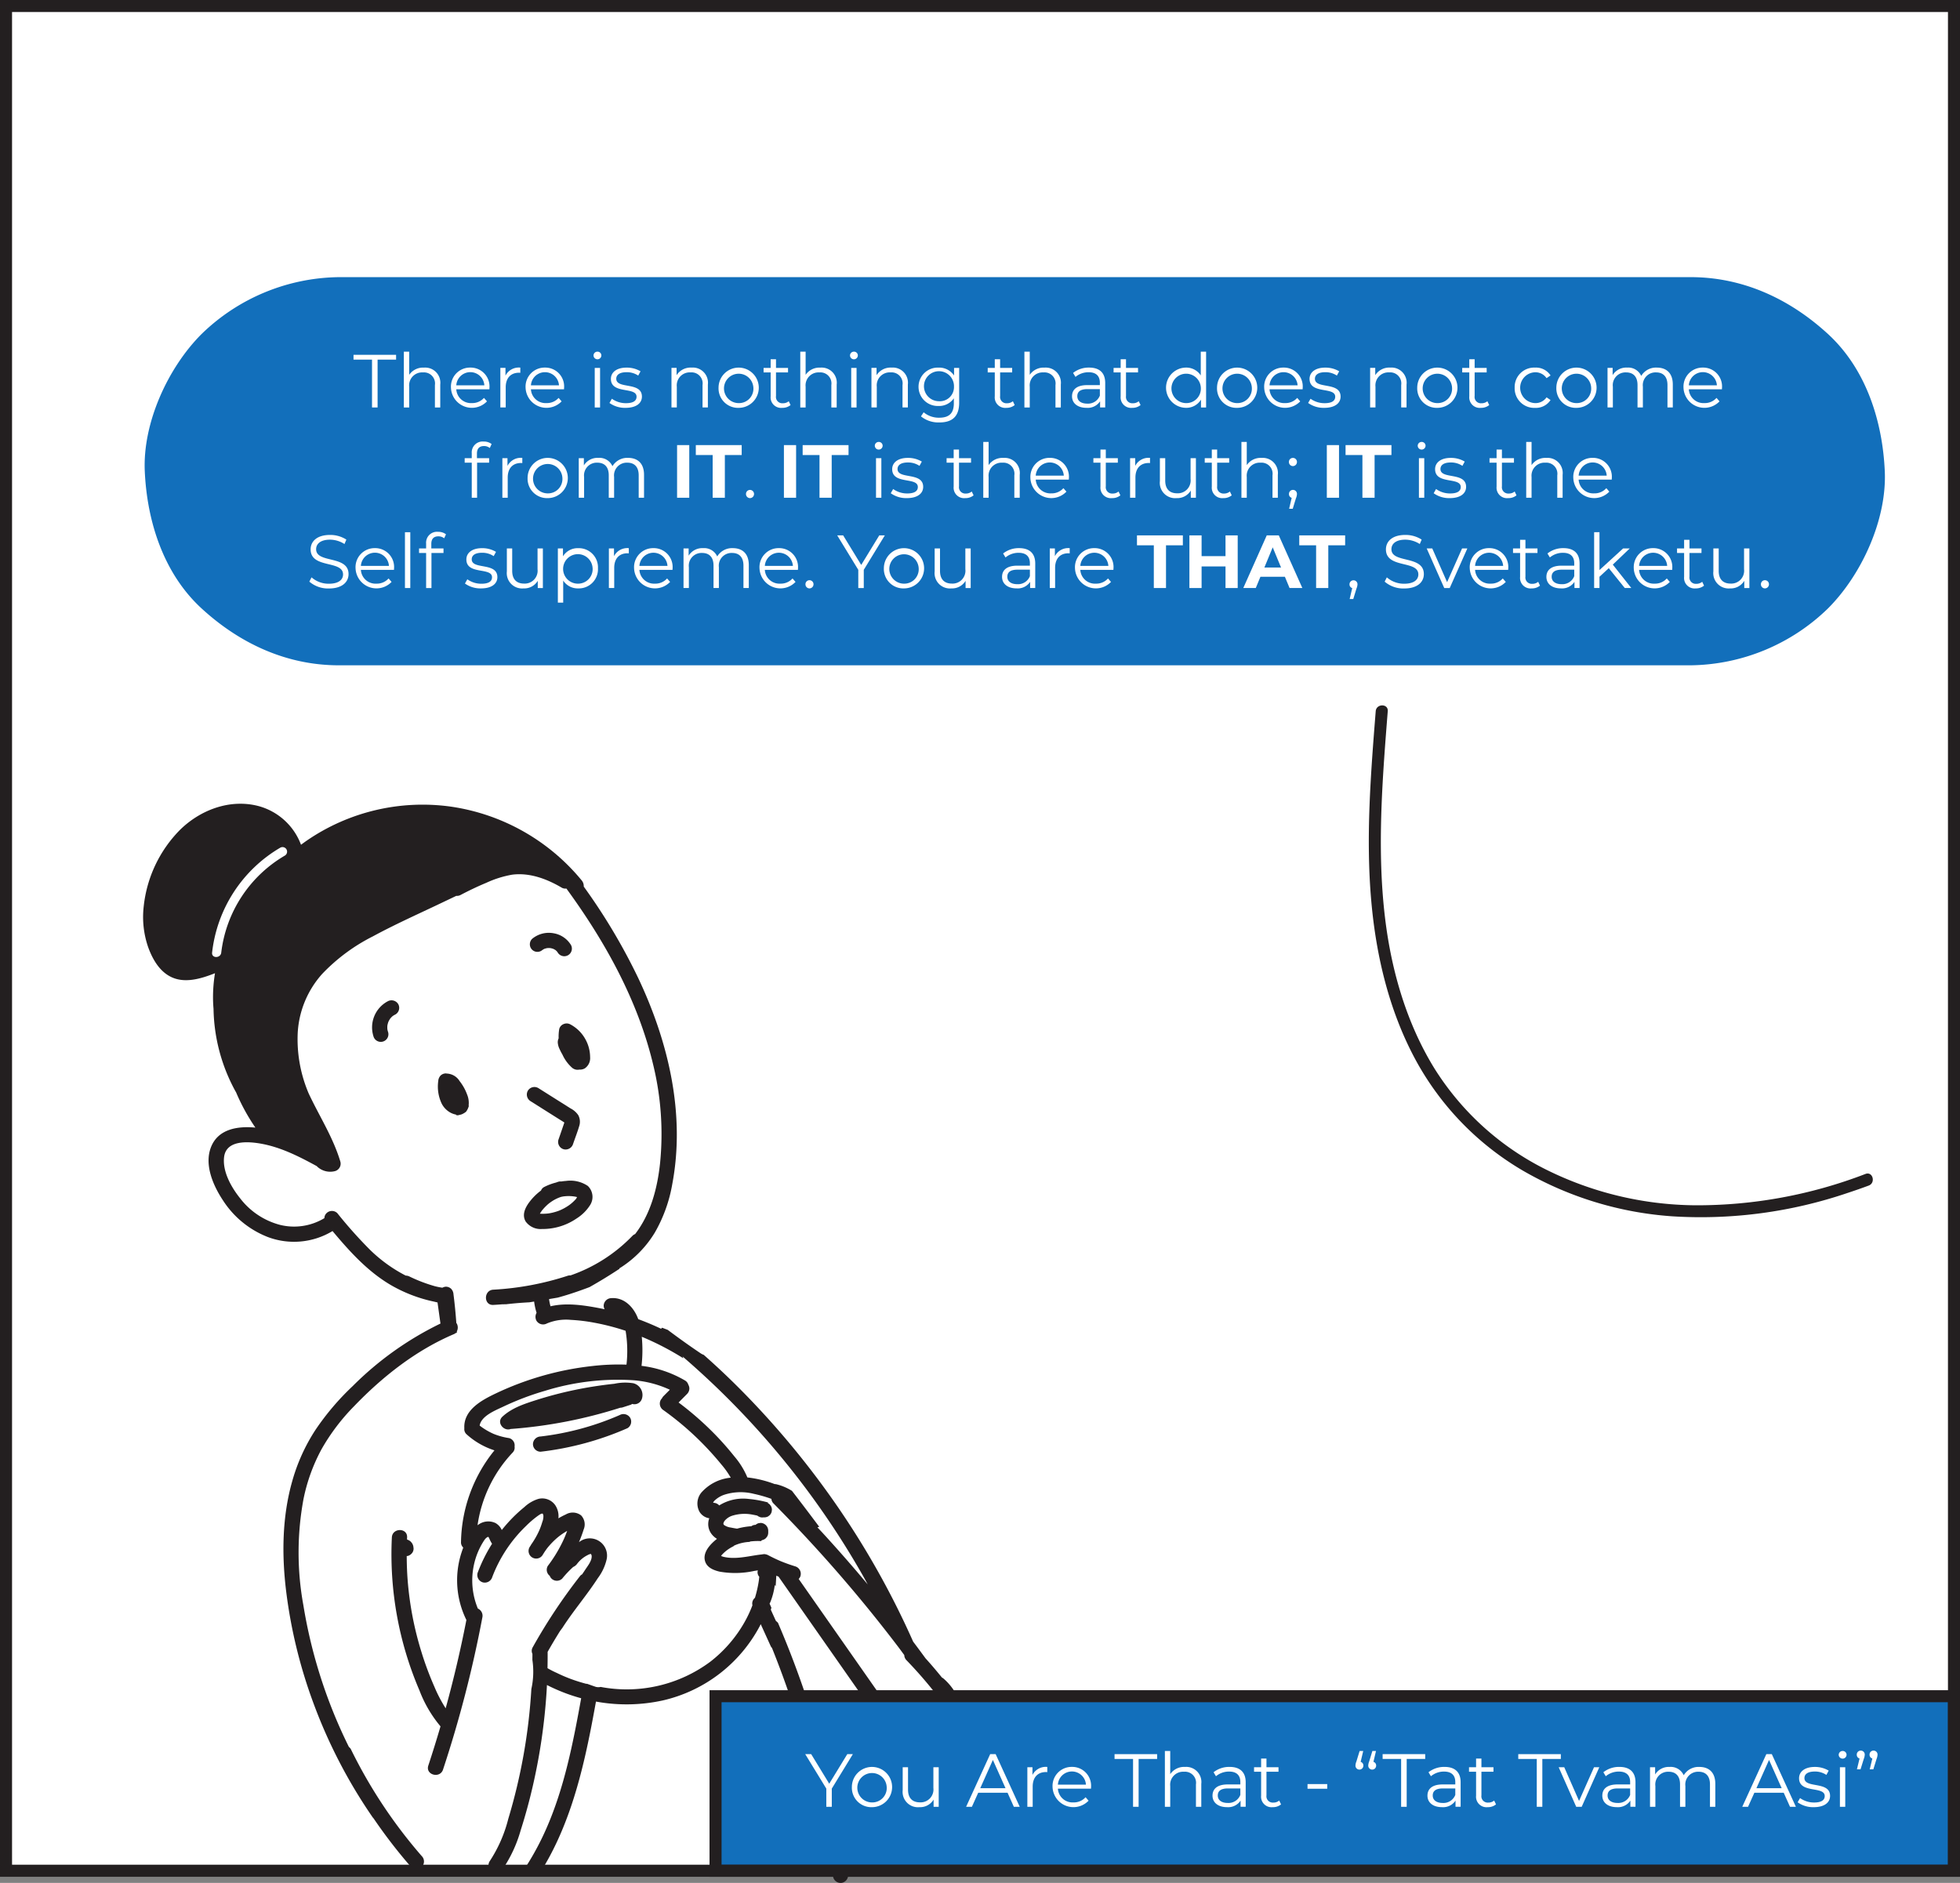 <svg xmlns="http://www.w3.org/2000/svg" width="400" height="384.297" viewBox="0 0 400 384.297">
  <rect x="0" y="0" width="400" height="384.297" fill="#808080" stroke="none"/>
  <g id="Group_3521" data-name="Group 3521" transform="translate(-2169.742 -738.91)">
    <rect id="Rectangle_4953" data-name="Rectangle 4953" width="397.543" height="380.594" transform="translate(2170.283 740.032)" fill="#fff"/>
    <path id="Path_4534" data-name="Path 4534" d="M2319.084,1104.159c.053,0,.1,0,.158,0s.1-.007.147-.011c.227-.057.455-.1.679-.174.041-.014.082-.029.123-.045.108-.056.218-.108.324-.168s.211-.127.313-.2c.2-.2.1-.067,0,0h0l-.039.039c.034-.034.077-.062.115-.094s.093-.088.139-.132a5.591,5.591,0,0,0,.335-.585l0-.009c.082-.273.044-.1,0,0l-.016.05c.019-.062.05-.123.073-.184q.077-.2.14-.414l-.056-.053a4.41,4.41,0,0,0-.292-2.217,9.9,9.9,0,0,0-1.539-2.775,3.22,3.22,0,0,0-2.61-1.547c-.066-.008-.131-.023-.2-.028a1.554,1.554,0,0,0-1.1.456,1.8,1.8,0,0,0-.455,1.1,8.123,8.123,0,0,0,.7,4.6,4.377,4.377,0,0,0,1.683,1.787,3.792,3.792,0,0,0,1.208.453C2318.974,1104.06,2319.031,1104.108,2319.084,1104.159Z" transform="translate(-56.142 -137.617)" fill="#231f20"/>
    <path id="Path_4535" data-name="Path 4535" d="M2360.688,1082.188a7.518,7.518,0,0,0-3.03-2.979,1.558,1.558,0,0,0-1.384-.078,1.471,1.471,0,0,0-.9,1.007,8.941,8.941,0,0,0-.123,1.9,1.946,1.946,0,0,0-.182.8,3.582,3.582,0,0,0,.4,1.454,9.413,9.413,0,0,0,.546,1.046,8.022,8.022,0,0,0,1.956,2.686,1.715,1.715,0,0,0,1.5.4,2.015,2.015,0,0,0,1.107-.242,2.527,2.527,0,0,0,1.095-2.3A7.591,7.591,0,0,0,2360.688,1082.188Z" transform="translate(-71.5 -131.21)" fill="#231f20"/>
    <path id="Path_4536" data-name="Path 4536" d="M2355.287,1105.86a4.3,4.3,0,0,0-1.59-1.381l-6.569-4.145a1.569,1.569,0,0,0-2.127.558,1.588,1.588,0,0,0,.558,2.127l5.768,3.639c.375.237.759.466,1.129.713-.024.074-.048.148-.073.222q-.569,1.666-1.147,3.328a1.564,1.564,0,0,0,1.086,1.912,1.592,1.592,0,0,0,1.913-1.086c.417-1.21.889-2.417,1.252-3.645A2.838,2.838,0,0,0,2355.287,1105.86Z" transform="translate(-67.539 -139.358)" fill="#231f20"/>
    <path id="Path_4537" data-name="Path 4537" d="M2356.873,1132.346a6.379,6.379,0,0,0-4.438-1.023c-.34.021-.675.064-1.008.115a1.391,1.391,0,0,0-.564.047c-.166.05-.327.112-.49.17a11.3,11.3,0,0,0-2.426.916,1.38,1.38,0,0,0-.629.71,11.73,11.73,0,0,0-2.395,2.385c-.841,1.125-1.532,2.58-.74,3.931a3.754,3.754,0,0,0,3.328,1.537,12.25,12.25,0,0,0,7.066-2.146,8.821,8.821,0,0,0,2.721-2.675A3.1,3.1,0,0,0,2356.873,1132.346Zm-2.44,2.68c.042-.058.141-.149-.068.075-.134.144-.271.284-.413.42a8,8,0,0,1-.875.733,10.321,10.321,0,0,1-2.122,1.155,10.865,10.865,0,0,1-1.228.374q-.291.071-.586.125c-.093.017-.186.032-.279.047-.028,0-.2.022-.24.026a9.583,9.583,0,0,1-1.282.041c-.069,0-.138-.009-.208-.012l-.01,0-.034-.008c.049-.076.094-.154.144-.23.115-.176.235-.352.365-.518l.073-.082c.09-.1.177-.206.269-.306q.22-.24.456-.466a6.652,6.652,0,0,1,.885-.735,7.776,7.776,0,0,1,2.122-1.082c.171-.039.343-.075.505-.1a7.876,7.876,0,0,1,2.468.061c.1.022.2.052.3.077l.006,0c-.011.017-.049.093-.068.123C2354.552,1134.837,2354.5,1134.935,2354.433,1135.026Z" transform="translate(-67.166 -151.385)" fill="#231f20"/>
    <g id="Group_3509" data-name="Group 3509" transform="translate(2245.659 943.08)">
      <path id="Path_4538" data-name="Path 4538" d="M2298.689,1072.079a1.6,1.6,0,0,0-2.127-.558,6.033,6.033,0,0,0-2.92,7.141,1.555,1.555,0,0,0,3-.827,4.254,4.254,0,0,1-.156-.592,4.552,4.552,0,0,1,0-.77,4.692,4.692,0,0,1,.207-.768c.027-.055.053-.111.082-.165a4.53,4.53,0,0,1,.278-.465c.005-.009.013-.018.021-.028l-.073.082c.056-.063.106-.13.162-.193a4.347,4.347,0,0,1,.356-.356l.04-.033-.1.071c.069-.047.135-.1.205-.146a4.2,4.2,0,0,1,.471-.267A1.563,1.563,0,0,0,2298.689,1072.079Z" transform="translate(-2293.346 -1071.329)" fill="#231f20"/>
      <path id="Path_4539" data-name="Path 4539" d="M2300.208,1076.515c.217-.148.094-.074,0,0Z" transform="translate(-2295.994 -1073.297)" fill="#231f20"/>
      <path id="Path_4540" data-name="Path 4540" d="M2299.418,1077.3c.2-.223.075-.1,0,0Z" transform="translate(-2295.689 -1073.586)" fill="#231f20"/>
    </g>
    <path id="Path_4541" data-name="Path 4541" d="M2384.666,1192.824a11.722,11.722,0,0,0-4.012-8.265,1.917,1.917,0,0,0-.333-.22c-1.083-1.333-2.189-2.647-3.346-3.916-.837-1.141-1.677-2.281-2.531-3.411a170.758,170.758,0,0,0-14.837-26.7,174.028,174.028,0,0,0-20.679-25.04q-3.5-3.509-7.221-6.79a2.837,2.837,0,0,1-.634-.32c-2.282-1.531-4.512-3.132-6.71-4.779l-1.142-.442c-.036.03-.073.053-.107.087a1.415,1.415,0,0,0-.1.131c-.358-.17-.717-.34-1.081-.5q-1.772-.793-3.592-1.467c-.849-2.352-2.8-4.484-5.5-4.288a1.593,1.593,0,0,0-1.555,1.555,1.536,1.536,0,0,0,.193.713c-.362-.078-.724-.156-1.088-.225-3.215-.608-6.726-1.14-9.955-.38a12.293,12.293,0,0,1-.271-1.261c-.008-.071-.013-.141-.02-.211.6-.1,1.2-.2,1.8-.306.78-.216,1.556-.442,2.325-.687,1.392-.443,2.769-.932,4.134-1.45q3.112-1.755,6.091-3.726c0-.034,0-.068-.005-.1.139-.087.279-.17.416-.259a22,22,0,0,0,6.824-7.054,30.027,30.027,0,0,0,3.555-9.878c2.709-14.348-.792-29.04-6.938-42.044a121.462,121.462,0,0,0-11.128-18.685,1.822,1.822,0,0,0-.431-1.275,42.433,42.433,0,0,0-26.74-15.052,41.749,41.749,0,0,0-29.389,6.966c-.387.266-.763.547-1.142.825a12.814,12.814,0,0,0-8.845-7.942c-5.8-1.443-11.828.885-15.955,5.007a26.138,26.138,0,0,0-7.292,15.433,18.833,18.833,0,0,0,.928,8.486c.984,2.674,2.611,5.407,5.479,6.327,2.6.833,5.528-.065,8.131-1.093a30.224,30.224,0,0,0-.39,5.791c.015.5.051.994.092,1.491a36.179,36.179,0,0,0,4.425,16.724c.053.1.113.187.167.281a40.81,40.81,0,0,0,3.948,7.221c-3.625-.337-7.621.271-9.072,4.023-1.39,3.591.464,7.825,2.446,10.81a19.16,19.16,0,0,0,9.185,7.51,15.194,15.194,0,0,0,13.186-1.227c3.517,4.2,7.243,8.332,12.035,11.1a29.8,29.8,0,0,0,8.7,3.308c.233.061.468.111.7.168.006.055.008.109.016.166l.576,4.138a65.942,65.942,0,0,0-17.9,12.753,52.835,52.835,0,0,0-7.644,9,37.8,37.8,0,0,0-4.682,10.33c-2.1,7.332-2.183,15.141-1.252,22.664a101.619,101.619,0,0,0,5.56,22.738,105,105,0,0,0,12.047,23.24,1.9,1.9,0,0,0,.211.252,105,105,0,0,0,7.641,9.912,1.555,1.555,0,0,0,2.2-2.2,100.6,100.6,0,0,1-14.458-21.8,1.258,1.258,0,0,0-.4-.464,101.771,101.771,0,0,1-9.3-28.933,59.8,59.8,0,0,1,.022-21.656,36.528,36.528,0,0,1,3.691-10.2,42.123,42.123,0,0,1,6.63-8.759c5.816-6.052,12.648-11.439,20.415-14.734a1.076,1.076,0,0,0,.277-.174c.1-.042.2-.09.3-.131,0-.014,0-.025,0-.039l-.025-.18a1.714,1.714,0,0,0,.007-1.6,1.443,1.443,0,0,0-.1-.135c-.144-1.957-.33-3.91-.582-5.856a1.745,1.745,0,0,0-.425-1.061l0-.025-.017,0-.01-.012a1.579,1.579,0,0,0-1.1-.456,1.759,1.759,0,0,0-.72.211c-.27-.047-.541-.089-.81-.144-.225-.046-.446-.1-.667-.151a31.36,31.36,0,0,1-5.249-2,1.817,1.817,0,0,0-.752-.182,30.164,30.164,0,0,1-7.325-5.3,91.387,91.387,0,0,1-6.632-7.44,1.565,1.565,0,0,0-2.2,0,1.444,1.444,0,0,0-.437,1.016,11.959,11.959,0,0,1-9.065,1.373,15.063,15.063,0,0,1-8.09-5.367c-1.8-2.231-3.656-5.45-3.32-8.437.4-3.577,4.952-3.236,7.59-2.758,4.056.735,7.75,2.623,11.341,4.581a1.166,1.166,0,0,0,.121.132,3.887,3.887,0,0,0,3.6.876,1.574,1.574,0,0,0,1.086-1.913c-1.472-4.952-4.295-9.284-6.467-13.926a28.2,28.2,0,0,1-2.237-12.465,19.645,19.645,0,0,1,4.97-11.922,37.7,37.7,0,0,1,10.377-7.691c4.412-2.394,9.012-4.449,13.542-6.607l3.468-1.653a1.542,1.542,0,0,0,.873-.181c1.719-.9,3.473-1.747,5.268-2.49a21.11,21.11,0,0,1,5.26-1.652c3.551-.458,7.064.856,10.076,2.626a1.46,1.46,0,0,0,.991.2c7.892,10.81,14.577,22.806,17.7,35.9a59.709,59.709,0,0,1,1.41,20.242c-.554,5.123-1.941,10.322-5.083,14.385a1.542,1.542,0,0,0-.573.385,32.137,32.137,0,0,1-12.609,8.048,1.541,1.541,0,0,0-.578.075,59.2,59.2,0,0,1-15.183,2.841c-1.991.106-2,3.215,0,3.11.63-.034,1.259-.079,1.888-.13.248,0,.5,0,.744-.009,1.569-.18,3.141-.314,4.718-.391.329-.05.656-.106.985-.157a13.009,13.009,0,0,0,.5,2.3,1.655,1.655,0,0,0-.024,1.613,1.588,1.588,0,0,0,2.127.558,10.156,10.156,0,0,1,4.906-.731,35.419,35.419,0,0,1,4.842.591,47.96,47.96,0,0,1,6.31,1.633c.006.033.014.067.02.1a25.042,25.042,0,0,1,.167,6.811,46.313,46.313,0,0,0-6.911.276,61.568,61.568,0,0,0-19.84,5.638c-2.839,1.356-6.483,3.331-6.347,6.987,0,.025.007.045.009.069a1.4,1.4,0,0,0,.431,1.227,15.6,15.6,0,0,0,5.713,3.3,30.425,30.425,0,0,0-6.827,18.724,1.414,1.414,0,0,0,.458,1.112c-.164.442-.309.874-.437,1.281a18.294,18.294,0,0,0,1.078,13.5q-1.769,9.092-4.23,18.026a28.655,28.655,0,0,1-2.307-4.414,64.543,64.543,0,0,1-2.632-7.065,66.91,66.91,0,0,1-2.825-14.751c-.122-1.611-.177-3.226-.184-4.841a1.576,1.576,0,0,0,.26-.035,1.74,1.74,0,0,0,.929-.714,1.542,1.542,0,0,0,.212-.784c-.017-.175-.037-.35-.069-.521a2.206,2.206,0,0,0-.19-.48.343.343,0,0,0-.029-.05l-.243-.315-.012-.014-.018-.018-.015-.012-.314-.243-.021-.013c-.064-.029-.129-.057-.2-.083a1.829,1.829,0,0,0-.191-.08l-.026-.006-.01,0c.006-.145.008-.291.015-.437.1-2-3.009-1.994-3.11,0a70.481,70.481,0,0,0,5.641,31.255,25.416,25.416,0,0,0,4.286,7.309q-1.176,4.02-2.487,8c-.63,1.9,2.372,2.721,3,.827a241.539,241.539,0,0,0,8.023-31.026,1.611,1.611,0,0,0-.914-1.846,14.989,14.989,0,0,1-.806-8.9,14.649,14.649,0,0,1,1.873-4.667c.268-.431.574-.941,1.058-1.075a2.617,2.617,0,0,1,.157.227,7.073,7.073,0,0,0,.569,1.118c.016.023.036.041.053.063a32.3,32.3,0,0,0-2.964,5.98,1.568,1.568,0,0,0,1.086,1.913,1.59,1.59,0,0,0,1.913-1.086,28.444,28.444,0,0,1,6.894-10.425,19.783,19.783,0,0,1,2.344-2.019c.2-.14.816-.617,1.055-.492a1.055,1.055,0,0,1,.141.383,3.092,3.092,0,0,1-.226,1.326,14.625,14.625,0,0,1-.564,1.591,16.824,16.824,0,0,1-1.7,3,1.126,1.126,0,0,0-.083.158c-.075.118-.158.232-.23.351a1.555,1.555,0,1,0,2.685,1.569c.215-.357.442-.706.684-1.045q.091-.127.184-.252.167-.221.044-.056c.13-.163.263-.323.4-.481a15.34,15.34,0,0,1,1.663-1.648c.146-.124.3-.247.447-.364.031-.021.315-.229.349-.254q.512-.359,1.05-.677c.048-.028.1-.051.146-.079-.032.092-.062.184-.1.275a21.781,21.781,0,0,1-1.016,2.326,28.548,28.548,0,0,1-2.836,4.546,1.55,1.55,0,0,0,.4,2.013,1.478,1.478,0,0,0,.354.558,1.567,1.567,0,0,0,2.2,0,20.133,20.133,0,0,1,2.234-2.365,1.979,1.979,0,0,0,.8-.644,6.177,6.177,0,0,1,2.165-1.788,2.192,2.192,0,0,1,.584-.226l.041-.009a.724.724,0,0,1,.182.537c0,.954-.868,1.992-1.358,2.753-.194.3-.4.6-.6.892a1.106,1.106,0,0,0-.387.3,113.434,113.434,0,0,0-9.681,14.561,1.442,1.442,0,0,0-.066,1.363c0,.4-.007.808-.01,1.213a16.4,16.4,0,0,1-.209,5.961,115.322,115.322,0,0,1-4.712,26.505,28.2,28.2,0,0,1-3.827,8.69,1.566,1.566,0,0,0,.558,2.128,1.591,1.591,0,0,0,2.127-.558,27.335,27.335,0,0,0,3.673-7.927q1.456-4.561,2.52-9.237a119.741,119.741,0,0,0,2.755-18.862c.034-.519.061-1.038.086-1.557,1.031.524,2.088,1,3.161,1.427a34.737,34.737,0,0,0,3.826,1.271c-1.639,9.047-3.411,18.216-7.136,26.657a56.174,56.174,0,0,1-3.961,7.442c-1.076,1.694,1.614,3.256,2.685,1.569,5.439-8.566,8.176-18.464,10.169-28.321.448-2.217.859-4.441,1.264-6.667a34.481,34.481,0,0,0,13.66-.236,29.994,29.994,0,0,0,19.712-15.063c.086-.163.167-.33.249-.5l2.05,4.51a1.119,1.119,0,0,0,.241.327,201.07,201.07,0,0,1,8.325,25.563,1.072,1.072,0,0,0-.064.09l-.156.371a1.573,1.573,0,0,0,0,.827q.134.893.268,1.785a1.735,1.735,0,0,0,.715.929,1.169,1.169,0,0,0,.228.107q.537,2.326,1.022,4.663,1.28,6.216,2.168,12.5a1.564,1.564,0,0,0,1.912,1.086,1.6,1.6,0,0,0,1.086-1.913,202.912,202.912,0,0,0-4.208-21.349,1.839,1.839,0,0,1-.521-2.015,201.652,201.652,0,0,0-6.612-20.528q-1.4-3.657-2.945-7.254l-.421-.386-1.022-2.247a2.237,2.237,0,0,1,.116-.409c-.126-.283-.249-.568-.376-.85a2.144,2.144,0,0,0,.162-.319,14.019,14.019,0,0,0,.9-3.469c.061.073.12.147.18.22.054-.708.094-1.416.129-2.124.148.061.3.115.448.173l19.953,28.506,5.942,8.491a1.915,1.915,0,0,0,.265.3,1.74,1.74,0,0,0,.869.636,8.248,8.248,0,0,0,1.835.389,6.5,6.5,0,0,0,1.514,0,1.176,1.176,0,0,0,.6-.134,1.155,1.155,0,0,0,.195-.092,6.8,6.8,0,0,0,2.54-.667,6.922,6.922,0,0,0,3.584-4.967,9.45,9.45,0,0,0,.127-2.47A1.336,1.336,0,0,0,2384.666,1192.824Zm-65.605-78.034c.089.037.18.071.269.109a57.461,57.461,0,0,1,8.23,4.293,4.029,4.029,0,0,1-.169-.378,169.309,169.309,0,0,1,37.019,45.124c.262.464.509.937.767,1.4q-4.521-5.413-9.291-10.61c-.325-.353-.658-.7-.984-1.05.128-.033.254-.074.382-.1q-2.755-3.688-5.566-7.337a10.95,10.95,0,0,0-3.172-1.346,1.549,1.549,0,0,0-.362-.041,23,23,0,0,0-5.573-1.357,16.221,16.221,0,0,0-2.653-4.292q-1.816-2.28-3.846-4.378a63.915,63.915,0,0,0-7.539-6.623l1.748-1.76a1.609,1.609,0,0,0,.455-1.1,1.653,1.653,0,0,0-.217-.781,1.463,1.463,0,0,0-.676-.852,22.951,22.951,0,0,0-8.869-2.986A28.513,28.513,0,0,0,2319.061,1114.79Zm23.975,49c-.021.226-.045.453-.074.678-.052.386-.119.771-.193,1.153a24.607,24.607,0,0,1-.607,2.442,1.523,1.523,0,0,0-.516,1.531,24.789,24.789,0,0,1-1.629,3.47,27.047,27.047,0,0,1-7.013,8.078,28.589,28.589,0,0,1-21.617,5.241c-.24-.037-.478-.085-.717-.128a2.007,2.007,0,0,1-1.066-.038c-.584-.2-1.164-.407-1.744-.615-.025.012-.053.017-.078.031-1.057-.278-2.1-.6-3.128-.978a30.758,30.758,0,0,1-2.946-1.262,19.2,19.2,0,0,1-1.885-.962c.022-1.112.033-2.223.026-3.334q1.229-2.176,2.558-4.292c.151-.2.3-.4.448-.6,2.242-3.488,4.976-6.657,7.233-10.143a10.148,10.148,0,0,0,1.781-3.752,3.519,3.519,0,0,0-5.626-3.594c.36-.854.688-1.72.962-2.6a2.667,2.667,0,0,0-.528-2.874,2.8,2.8,0,0,0-3.118-.189,13.81,13.81,0,0,0-1.511.795,4.031,4.031,0,0,0-.644-2.681,3.239,3.239,0,0,0-3.4-1.3,7.261,7.261,0,0,0-2.908,1.686,29.345,29.345,0,0,0-2.336,2.116,31.286,31.286,0,0,0-2.271,2.563,3.016,3.016,0,0,0-1.28-1.424,3.438,3.438,0,0,0-3.38.249c-.1.062-.19.13-.284.2a27.165,27.165,0,0,1,7.144-14.814,1.453,1.453,0,0,0,.413-1.261,1.531,1.531,0,0,0-1.112-1.711,13.835,13.835,0,0,1-1.913-.424q-.456-.136-.9-.3c-.074-.028-.148-.056-.222-.085l-.081-.033-.1-.041c-.09-.041-.18-.082-.27-.124a13.843,13.843,0,0,1-1.658-.929c-.133-.087-.263-.176-.393-.267-.081-.057-.161-.115-.241-.174l-.085-.065-.07-.056-.081-.067c.333-1.977,3.219-3.095,4.773-3.836a56.71,56.71,0,0,1,8.59-3.26,50.118,50.118,0,0,1,17.978-2.15,21.545,21.545,0,0,1,7.473,1.939l-1.314,1.323a1.548,1.548,0,0,0-.3.445,1.429,1.429,0,0,0-.231.287,1.589,1.589,0,0,0,.558,2.128,60.417,60.417,0,0,1,8.223,7.061q1.891,1.942,3.609,4.045a17.657,17.657,0,0,1,1.886,2.66,9.125,9.125,0,0,0-5.8,2.821,3.506,3.506,0,0,0-.586,4.126,2.82,2.82,0,0,0,2.006,1.338,3.341,3.341,0,0,0,.615,3.4,3.969,3.969,0,0,0,.953.8,10.618,10.618,0,0,0-1.02.9c-.9.915-1.775,2.172-1.447,3.529.34,1.406,1.715,1.958,3,2.263a18.27,18.27,0,0,0,7.109-.152l.7-.111a1.357,1.357,0,0,0,.3,1.321Zm38.267,31.177a4.246,4.246,0,0,1-1.644,3.189,3.335,3.335,0,0,1-.9.436,1.384,1.384,0,0,0-.748.014,4.424,4.424,0,0,1-.518.114c-.059,0-.118.008-.177.01a3.783,3.783,0,0,1-1.561-.518,1.559,1.559,0,0,0-.493-.2c-.066-.062-.139-.117-.2-.183a1.45,1.45,0,0,0-.733-.4l-19.812-28.305-3.435-4.907a1.371,1.371,0,0,0,.381-.658,1.587,1.587,0,0,0-1.086-1.912q-1.509-.463-2.972-1.061l-.074-.031-.014-.006-.355-.155q-.354-.157-.705-.323-.727-.343-1.435-.72a1.676,1.676,0,0,0-.644-.183c-.012-.011-.025-.021-.036-.032-.061.007-.122.017-.183.023a1.7,1.7,0,0,0-.319.042c-.363.044-.727.086-1.088.141-2.245.344-4.652.906-6.9.335-.052-.014-.233-.084-.41-.146.092-.127.177-.246.189-.258a8.471,8.471,0,0,1,.645-.622,7.946,7.946,0,0,1,1.691-1.1.722.722,0,0,1,.214-.17,8.511,8.511,0,0,1,3.115-.728c.021-.028.047-.051.066-.08a12.835,12.835,0,0,1,2.344-.074c-.034-.042-.059-.091-.091-.134h0c.038-.006.076-.014.114-.024a1.052,1.052,0,0,0,.108-.041c0-.007.008-.013.01-.021l.08-.01a1.553,1.553,0,0,0,.686-.4l.243-.314a1.543,1.543,0,0,0,.212-.785v-.434a1.6,1.6,0,0,0-1.554-1.555l-.414.055a1.552,1.552,0,0,0-.615.345,1.189,1.189,0,0,0-.4.048,1.165,1.165,0,0,0-.451.224,14.768,14.768,0,0,0-2.928.5c-.43-.066-.858-.141-1.283-.23a3.021,3.021,0,0,1-1.414-.551.467.467,0,0,0-.053-.086c0-.045-.03-.144-.047-.127a1.3,1.3,0,0,1,.28-.626,3.37,3.37,0,0,1,1.467-1,8.385,8.385,0,0,1,4.309-.22c.3.05.594.114.888.181a1.208,1.208,0,0,0,.24.17l.371.157a1.562,1.562,0,0,0,.612.029,1.8,1.8,0,0,0,.976-.2l.314-.243a1.553,1.553,0,0,0,.4-.687l.056-.413a1.552,1.552,0,0,0-.213-.785,3.248,3.248,0,0,0-.26-.336.256.256,0,0,0-.023-.021l-.315-.243-.007-.005-.011-.007-.028-.015-.045-.02c.054-.016.1-.041.157-.052a22.373,22.373,0,0,0-3.95-.729,9.247,9.247,0,0,0-6.064,1.318,1.576,1.576,0,0,0-1.245-.533,1.2,1.2,0,0,1,.251-.405,5.356,5.356,0,0,1,2.148-1.282,10.96,10.96,0,0,1,5.9-.148,27.72,27.72,0,0,1,3.6,1.029,1.457,1.457,0,0,0,.445.951,294.979,294.979,0,0,1,25.419,29.236c.424.559.833,1.128,1.251,1.69a1.546,1.546,0,0,0,.438,1.04q1.69,1.746,3.283,3.584.783.906,1.542,1.833.379.463.751.932l.188.239a27.866,27.866,0,0,1,2.161,4.175,1.937,1.937,0,0,1,.1,1.141A6.968,6.968,0,0,1,2381.3,1194.969Z" transform="translate(-18.345 -103.044)" fill="#231f20"/>
    <path id="Path_4542" data-name="Path 4542" d="M2363.131,1198.475a10.446,10.446,0,0,0-3.906.1c-2.734.292-5.457.712-8.149,1.275a78.689,78.689,0,0,0-7.859,2.072c-2.432.778-4.911,1.592-6.823,3.357-1.307,1.206.277,3.063,1.677,2.524a96.906,96.906,0,0,0,22.368-4.339,1.61,1.61,0,0,0,.426-.054l1.547-.5a1.167,1.167,0,0,0,.457-.228.688.688,0,0,0,.074.027,1.6,1.6,0,0,0,1.912-1.086A2.484,2.484,0,0,0,2363.131,1198.475Z" transform="translate(-64.107 -177.238)" fill="#231f20"/>
    <path id="Path_4543" data-name="Path 4543" d="M2366.666,1209.577a1.6,1.6,0,0,0-2.127-.558,56.757,56.757,0,0,1-16.154,4.378,1.6,1.6,0,0,0-1.555,1.555,1.565,1.565,0,0,0,1.555,1.555,61.717,61.717,0,0,0,17.723-4.8A1.565,1.565,0,0,0,2366.666,1209.577Z" transform="translate(-68.321 -181.3)" fill="#231f20"/>
    <path id="Path_4544" data-name="Path 4544" d="M2354.171,1051.35a5.148,5.148,0,0,0-3.506-2.361,5.321,5.321,0,0,0-4.413,1.146,1.563,1.563,0,0,0-.455,1.1,1.541,1.541,0,0,0,2.528,1.19l.083-.054c.056-.038.114-.074.172-.109s.11-.063.166-.092a5.3,5.3,0,0,1,.585-.156,4.233,4.233,0,0,1,.661,0,4.03,4.03,0,0,1,.479.119c.04.013.079.028.119.042.1.048.19.094.283.149.016.009.095.053.169.1l.037.033c.042.037.083.075.124.114.071.069.136.142.2.216.028.043.057.086.084.13a1.555,1.555,0,0,0,2.685-1.569Z" transform="translate(-67.923 -119.597)" fill="#231f20"/>
    <path id="Path_4545" data-name="Path 4545" d="M2254.148,1020.493a28.512,28.512,0,0,0-13.936,21.436c-.13,1.192,1.736,1.182,1.866,0a26.564,26.564,0,0,1,13.012-19.825A.934.934,0,0,0,2254.148,1020.493Z" transform="translate(-27.185 -108.585)" fill="#fff"/>
    <path id="Path_4546" data-name="Path 4546" d="M2572.93,870.616c-.459-10.245-3.824-20.872-11.6-28.012-7.75-7.115-17.279-11.6-28.012-11.6h-275.88a40.87,40.87,0,0,0-28.012,11.6c-6.871,6.871-12.045,18.144-11.6,28.012.459,10.245,3.825,20.872,11.6,28.012,7.75,7.115,17.278,11.6,28.012,11.6h275.88a40.87,40.87,0,0,0,28.012-11.6C2568.2,891.757,2573.372,880.484,2572.93,870.616Z" transform="translate(-18.538 -35.529)" fill="#126fbb"/>
    <path id="Path_4547" data-name="Path 4547" d="M2725.933,1068.947a95.667,95.667,0,0,1-34.786,6.4,69.538,69.538,0,0,1-30.713-7.44,56.639,56.639,0,0,1-22.455-20.45c-5.681-9.2-8.768-19.859-10.075-30.54-1.533-12.529-.8-25.193.159-37.736q.18-2.34.367-4.68c.125-1.576-2.332-1.568-2.457,0-1.024,12.9-2.052,25.895-.9,38.827.993,11.169,3.645,22.318,8.986,32.243A58.6,58.6,0,0,0,2656,1068.27a70.5,70.5,0,0,0,30.486,9.327,93.1,93.1,0,0,0,35.815-4.776q2.159-.709,4.288-1.5C2728.055,1070.77,2727.42,1068.394,2725.933,1068.947Z" transform="translate(-175.472 -90.439)" fill="#231f20"/>
    <g id="Group_3510" data-name="Group 3510" transform="translate(2314.543 1083.88)">
      <rect id="Rectangle_4954" data-name="Rectangle 4954" width="252.742" height="35.623" transform="translate(1.228 1.228)" fill="#126fbb"/>
      <path id="Path_4548" data-name="Path 4548" d="M2660.7,1338.651H2405.5v-38.08h255.2Zm-252.742-2.457h250.285v-33.167H2407.957Z" transform="translate(-2405.5 -1300.571)" fill="#231f20"/>
    </g>
    <g id="Group_3511" data-name="Group 3511" transform="translate(2232.875 810.684)">
      <path id="Path_4549" data-name="Path 4549" d="M2290.982,857.8h-3.776v-.982h8.689v.982h-3.776v9.763h-1.136Z" transform="translate(-2278.193 -856.174)" fill="#fff"/>
      <path id="Path_4550" data-name="Path 4550" d="M2311.36,862.477v4.682h-1.09v-4.574a2.255,2.255,0,0,0-2.425-2.579,2.647,2.647,0,0,0-2.824,2.917v4.237h-1.09v-11.39h1.09V860.5a3.412,3.412,0,0,1,3.024-1.473A3.09,3.09,0,0,1,2311.36,862.477Z" transform="translate(-2284.645 -855.769)" fill="#fff"/>
      <path id="Path_4551" data-name="Path 4551" d="M2327.425,865.5h-6.755a2.99,2.99,0,0,0,3.178,2.809,3.184,3.184,0,0,0,2.472-1.059l.614.706a4.269,4.269,0,0,1-7.353-2.794,3.889,3.889,0,0,1,3.946-4.1,3.848,3.848,0,0,1,3.914,4.1C2327.44,865.259,2327.425,865.382,2327.425,865.5Zm-6.755-.814h5.727a2.869,2.869,0,0,0-5.727,0Z" transform="translate(-2290.683 -857.813)" fill="#fff"/>
      <path id="Path_4552" data-name="Path 4552" d="M2340.073,861.068v1.059c-.092,0-.184-.015-.261-.015-1.689,0-2.717,1.075-2.717,2.978V869.2H2336v-8.075h1.044v1.582A3.045,3.045,0,0,1,2340.073,861.068Z" transform="translate(-2297.02 -857.813)" fill="#fff"/>
      <path id="Path_4553" data-name="Path 4553" d="M2352.224,865.5h-6.754a2.989,2.989,0,0,0,3.178,2.809,3.183,3.183,0,0,0,2.472-1.059l.614.706a4.269,4.269,0,0,1-7.354-2.794,3.889,3.889,0,0,1,3.945-4.1,3.848,3.848,0,0,1,3.915,4.1C2352.24,865.259,2352.224,865.382,2352.224,865.5Zm-6.754-.814h5.726a2.869,2.869,0,0,0-5.726,0Z" transform="translate(-2300.251 -857.813)" fill="#fff"/>
      <path id="Path_4554" data-name="Path 4554" d="M2366.954,856.537a.787.787,0,0,1,.8-.768.774.774,0,0,1,.8.752.8.8,0,0,1-1.6.015Zm.246,2.548h1.09v8.075h-1.09Z" transform="translate(-2308.96 -855.769)" fill="#fff"/>
      <path id="Path_4555" data-name="Path 4555" d="M2372.254,868.283l.492-.86a4.876,4.876,0,0,0,2.871.906c1.535,0,2.164-.522,2.164-1.321,0-2.1-5.235-.445-5.235-3.638,0-1.321,1.136-2.3,3.193-2.3a5.468,5.468,0,0,1,2.855.752l-.475.875a4.139,4.139,0,0,0-2.379-.691c-1.458,0-2.1.568-2.1,1.336,0,2.18,5.235.537,5.235,3.638,0,1.4-1.229,2.3-3.331,2.3A5.4,5.4,0,0,1,2372.254,868.283Z" transform="translate(-2311.005 -857.813)" fill="#fff"/>
      <path id="Path_4556" data-name="Path 4556" d="M2400.284,864.522V869.2h-1.09v-4.575a2.255,2.255,0,0,0-2.426-2.579,2.647,2.647,0,0,0-2.824,2.917V869.2h-1.09v-8.075h1.044v1.489a3.394,3.394,0,0,1,3.071-1.55A3.091,3.091,0,0,1,2400.284,864.522Z" transform="translate(-2318.952 -857.813)" fill="#fff"/>
      <path id="Path_4557" data-name="Path 4557" d="M2408.5,865.167a4.106,4.106,0,1,1,4.114,4.114A3.972,3.972,0,0,1,2408.5,865.167Zm7.107,0a3,3,0,1,0-2.993,3.147A2.945,2.945,0,0,0,2415.611,865.167Z" transform="translate(-2324.99 -857.813)" fill="#fff"/>
      <path id="Path_4558" data-name="Path 4558" d="M2428.965,867.642a2.6,2.6,0,0,1-1.7.568,2.139,2.139,0,0,1-2.364-2.349v-4.882h-1.443v-.921h1.443v-1.765h1.09v1.765h2.456v.921h-2.456V865.8a1.293,1.293,0,0,0,1.4,1.474,1.8,1.8,0,0,0,1.2-.415Z" transform="translate(-2330.757 -856.743)" fill="#fff"/>
      <path id="Path_4559" data-name="Path 4559" d="M2443.083,862.477v4.682h-1.09v-4.574a2.255,2.255,0,0,0-2.426-2.579,2.647,2.647,0,0,0-2.824,2.917v4.237h-1.09v-11.39h1.09V860.5a3.411,3.411,0,0,1,3.024-1.473A3.09,3.09,0,0,1,2443.083,862.477Z" transform="translate(-2335.464 -855.769)" fill="#fff"/>
      <path id="Path_4560" data-name="Path 4560" d="M2452.178,856.537a.787.787,0,0,1,.8-.768.774.774,0,0,1,.8.752.8.8,0,0,1-1.6.015Zm.246,2.548h1.09v8.075h-1.09Z" transform="translate(-2341.84 -855.769)" fill="#fff"/>
      <path id="Path_4561" data-name="Path 4561" d="M2466.732,864.522V869.2h-1.09v-4.575a2.255,2.255,0,0,0-2.426-2.579,2.648,2.648,0,0,0-2.825,2.917V869.2h-1.09v-8.075h1.044v1.489a3.394,3.394,0,0,1,3.07-1.55A3.091,3.091,0,0,1,2466.732,864.522Z" transform="translate(-2344.588 -857.813)" fill="#fff"/>
      <path id="Path_4562" data-name="Path 4562" d="M2483.242,861.129v7.093c0,2.779-1.366,4.037-4.037,4.037a5.635,5.635,0,0,1-3.761-1.243l.553-.829a4.805,4.805,0,0,0,3.178,1.106c2.042,0,2.978-.937,2.978-2.932v-1.029a3.635,3.635,0,0,1-3.147,1.566,3.917,3.917,0,1,1,0-7.829,3.644,3.644,0,0,1,3.193,1.612v-1.551Zm-1.059,3.838a3.064,3.064,0,1,0-3.07,2.963A2.887,2.887,0,0,0,2482.183,864.967Z" transform="translate(-2350.626 -857.813)" fill="#fff"/>
      <path id="Path_4563" data-name="Path 4563" d="M2503.438,867.642a2.594,2.594,0,0,1-1.7.568,2.138,2.138,0,0,1-2.364-2.349v-4.882h-1.443v-.921h1.443v-1.765h1.09v1.765h2.457v.921h-2.457V865.8a1.293,1.293,0,0,0,1.4,1.474,1.8,1.8,0,0,0,1.2-.415Z" transform="translate(-2359.49 -856.743)" fill="#fff"/>
      <path id="Path_4564" data-name="Path 4564" d="M2517.557,862.477v4.682h-1.09v-4.574a2.255,2.255,0,0,0-2.426-2.579,2.648,2.648,0,0,0-2.825,2.917v4.237h-1.09v-11.39h1.09V860.5a3.413,3.413,0,0,1,3.024-1.473A3.091,3.091,0,0,1,2517.557,862.477Z" transform="translate(-2364.197 -855.769)" fill="#fff"/>
      <path id="Path_4565" data-name="Path 4565" d="M2532.722,864.2v5h-1.045v-1.259a3.03,3.03,0,0,1-2.779,1.335c-1.827,0-2.948-.951-2.948-2.349,0-1.243.8-2.287,3.116-2.287h2.564v-.491c0-1.381-.782-2.134-2.287-2.134a4.11,4.11,0,0,0-2.687.952l-.491-.814a5.13,5.13,0,0,1,3.285-1.09C2531.54,861.068,2532.722,862.112,2532.722,864.2Zm-1.091,2.578v-1.32H2529.1c-1.566,0-2.073.614-2.073,1.443,0,.937.752,1.52,2.042,1.52A2.583,2.583,0,0,0,2531.631,866.778Z" transform="translate(-2370.302 -857.813)" fill="#fff"/>
      <path id="Path_4566" data-name="Path 4566" d="M2545.263,867.642a2.6,2.6,0,0,1-1.7.568,2.138,2.138,0,0,1-2.363-2.349v-4.882h-1.444v-.921h1.444v-1.765h1.089v1.765h2.457v.921h-2.457V865.8a1.293,1.293,0,0,0,1.4,1.474,1.8,1.8,0,0,0,1.2-.415Z" transform="translate(-2375.626 -856.743)" fill="#fff"/>
      <path id="Path_4567" data-name="Path 4567" d="M2565.358,855.769v11.39h-1.043v-1.6a3.5,3.5,0,0,1-3.116,1.673,4.107,4.107,0,0,1,0-8.212,3.526,3.526,0,0,1,3.07,1.6v-4.851Zm-1.075,7.353a3,3,0,1,0-2.993,3.147A2.953,2.953,0,0,0,2564.283,863.122Z" transform="translate(-2382.348 -855.769)" fill="#fff"/>
      <path id="Path_4568" data-name="Path 4568" d="M2574.127,865.167a4.106,4.106,0,1,1,4.113,4.114A3.971,3.971,0,0,1,2574.127,865.167Zm7.107,0a3,3,0,1,0-2.994,3.147A2.945,2.945,0,0,0,2581.234,865.167Z" transform="translate(-2388.888 -857.813)" fill="#fff"/>
      <path id="Path_4569" data-name="Path 4569" d="M2597.645,865.5h-6.754a2.989,2.989,0,0,0,3.178,2.809,3.181,3.181,0,0,0,2.471-1.059l.614.706a4.269,4.269,0,0,1-7.353-2.794,3.889,3.889,0,0,1,3.946-4.1,3.847,3.847,0,0,1,3.914,4.1C2597.661,865.259,2597.645,865.382,2597.645,865.5Zm-6.754-.814h5.726a2.869,2.869,0,0,0-5.726,0Z" transform="translate(-2394.935 -857.813)" fill="#fff"/>
      <path id="Path_4570" data-name="Path 4570" d="M2604.4,868.283l.492-.86a4.875,4.875,0,0,0,2.871.906c1.535,0,2.164-.522,2.164-1.321,0-2.1-5.235-.445-5.235-3.638,0-1.321,1.136-2.3,3.193-2.3a5.471,5.471,0,0,1,2.855.752l-.476.875a4.137,4.137,0,0,0-2.379-.691c-1.458,0-2.1.568-2.1,1.336,0,2.18,5.236.537,5.236,3.638,0,1.4-1.229,2.3-3.332,2.3A5.4,5.4,0,0,1,2604.4,868.283Z" transform="translate(-2400.567 -857.813)" fill="#fff"/>
      <path id="Path_4571" data-name="Path 4571" d="M2632.431,864.522V869.2h-1.091v-4.575a2.255,2.255,0,0,0-2.426-2.579,2.647,2.647,0,0,0-2.824,2.917V869.2H2625v-8.075h1.043v1.489a3.4,3.4,0,0,1,3.071-1.55A3.091,3.091,0,0,1,2632.431,864.522Z" transform="translate(-2408.515 -857.813)" fill="#fff"/>
      <path id="Path_4572" data-name="Path 4572" d="M2640.65,865.167a4.106,4.106,0,1,1,4.115,4.114A3.972,3.972,0,0,1,2640.65,865.167Zm7.108,0a3,3,0,1,0-2.994,3.147A2.945,2.945,0,0,0,2647.758,865.167Z" transform="translate(-2414.553 -857.813)" fill="#fff"/>
      <path id="Path_4573" data-name="Path 4573" d="M2661.111,867.642a2.594,2.594,0,0,1-1.7.568,2.139,2.139,0,0,1-2.365-2.349v-4.882H2655.6v-.921h1.443v-1.765h1.091v1.765h2.456v.921h-2.456V865.8a1.292,1.292,0,0,0,1.4,1.474,1.8,1.8,0,0,0,1.2-.415Z" transform="translate(-2420.321 -856.743)" fill="#fff"/>
      <path id="Path_4574" data-name="Path 4574" d="M2673.025,865.167a3.975,3.975,0,0,1,4.16-4.1,3.528,3.528,0,0,1,3.163,1.6l-.814.553a2.745,2.745,0,0,0-2.349-1.2,3.149,3.149,0,0,0,0,6.294,2.731,2.731,0,0,0,2.349-1.182l.814.553a3.561,3.561,0,0,1-3.163,1.6A3.987,3.987,0,0,1,2673.025,865.167Z" transform="translate(-2427.043 -857.813)" fill="#fff"/>
      <path id="Path_4575" data-name="Path 4575" d="M2686.875,865.167a4.106,4.106,0,1,1,4.114,4.114A3.972,3.972,0,0,1,2686.875,865.167Zm7.107,0a3,3,0,1,0-2.993,3.147A2.945,2.945,0,0,0,2693.982,865.167Z" transform="translate(-2432.386 -857.813)" fill="#fff"/>
      <path id="Path_4576" data-name="Path 4576" d="M2717.2,864.522V869.2h-1.089v-4.575c0-1.7-.86-2.579-2.318-2.579a2.6,2.6,0,0,0-2.7,2.917V869.2H2710v-4.575c0-1.7-.86-2.579-2.333-2.579a2.6,2.6,0,0,0-2.7,2.917V869.2h-1.089v-8.075h1.043V862.6a3.265,3.265,0,0,1,2.962-1.535,2.9,2.9,0,0,1,2.871,1.7,3.516,3.516,0,0,1,3.193-1.7C2715.91,861.068,2717.2,862.2,2717.2,864.522Z" transform="translate(-2438.945 -857.813)" fill="#fff"/>
      <path id="Path_4577" data-name="Path 4577" d="M2736.969,865.5h-6.755a2.99,2.99,0,0,0,3.178,2.809,3.184,3.184,0,0,0,2.472-1.059l.614.706a4.269,4.269,0,0,1-7.353-2.794,3.889,3.889,0,0,1,3.945-4.1,3.848,3.848,0,0,1,3.915,4.1C2736.985,865.259,2736.969,865.382,2736.969,865.5Zm-6.755-.814h5.727a2.869,2.869,0,0,0-5.727,0Z" transform="translate(-2448.687 -857.813)" fill="#fff"/>
      <path id="Path_4578" data-name="Path 4578" d="M2326.646,888.085v.951h2.487v.921h-2.456v7.154h-1.09v-7.154h-1.443v-.921h1.443v-1a2.224,2.224,0,0,1,2.441-2.395,2.563,2.563,0,0,1,1.612.507l-.369.813a1.85,1.85,0,0,0-1.2-.4C2327.138,886.565,2326.646,887.087,2326.646,888.085Z" transform="translate(-2292.444 -867.295)" fill="#fff"/>
      <path id="Path_4579" data-name="Path 4579" d="M2340.736,891.068v1.059c-.092,0-.184-.015-.261-.015-1.688,0-2.717,1.075-2.717,2.978V899.2h-1.09v-8.075h1.043v1.582A3.046,3.046,0,0,1,2340.736,891.068Z" transform="translate(-2297.276 -869.388)" fill="#fff"/>
      <path id="Path_4580" data-name="Path 4580" d="M2345.043,895.167a4.106,4.106,0,1,1,4.114,4.114A3.972,3.972,0,0,1,2345.043,895.167Zm7.107,0a3,3,0,1,0-2.993,3.147A2.945,2.945,0,0,0,2352.15,895.167Z" transform="translate(-2300.506 -869.388)" fill="#fff"/>
      <path id="Path_4581" data-name="Path 4581" d="M2375.367,894.522V899.2h-1.09v-4.575c0-1.7-.86-2.579-2.318-2.579a2.6,2.6,0,0,0-2.7,2.917V899.2h-1.09v-4.575c0-1.7-.86-2.579-2.333-2.579a2.6,2.6,0,0,0-2.7,2.917V899.2h-1.09v-8.075h1.043V892.6a3.267,3.267,0,0,1,2.963-1.535,2.9,2.9,0,0,1,2.871,1.7,3.516,3.516,0,0,1,3.193-1.7C2374.079,891.068,2375.367,892.2,2375.367,894.522Z" transform="translate(-2307.065 -869.388)" fill="#fff"/>
      <path id="Path_4582" data-name="Path 4582" d="M2394.717,886.819h2.487v10.745h-2.487Z" transform="translate(-2319.671 -867.748)" fill="#fff"/>
      <path id="Path_4583" data-name="Path 4583" d="M2404.381,888.845h-3.439v-2.026h9.364v2.026h-3.438v8.719h-2.487Z" transform="translate(-2322.073 -867.748)" fill="#fff"/>
      <path id="Path_4584" data-name="Path 4584" d="M2417.617,902.544a.813.813,0,0,1,.813-.829.826.826,0,0,1,.829.829.839.839,0,0,1-.829.844A.826.826,0,0,1,2417.617,902.544Z" transform="translate(-2328.506 -873.495)" fill="#fff"/>
      <path id="Path_4585" data-name="Path 4585" d="M2430.217,886.819h2.487v10.745h-2.487Z" transform="translate(-2333.367 -867.748)" fill="#fff"/>
      <path id="Path_4586" data-name="Path 4586" d="M2439.88,888.845h-3.439v-2.026h9.365v2.026h-3.438v8.719h-2.487Z" transform="translate(-2335.768 -867.748)" fill="#fff"/>
      <path id="Path_4587" data-name="Path 4587" d="M2460.416,886.537a.786.786,0,0,1,.8-.768.775.775,0,0,1,.8.752.8.8,0,0,1-1.6.015Zm.246,2.548h1.09v8.075h-1.09Z" transform="translate(-2345.018 -867.343)" fill="#fff"/>
      <path id="Path_4588" data-name="Path 4588" d="M2465.717,898.283l.491-.86a4.876,4.876,0,0,0,2.87.906c1.535,0,2.165-.522,2.165-1.321,0-2.1-5.235-.445-5.235-3.638,0-1.32,1.136-2.3,3.193-2.3a5.47,5.47,0,0,1,2.855.752l-.476.875a4.138,4.138,0,0,0-2.38-.691c-1.458,0-2.1.568-2.1,1.336,0,2.18,5.234.537,5.234,3.638,0,1.4-1.228,2.3-3.331,2.3A5.391,5.391,0,0,1,2465.717,898.283Z" transform="translate(-2347.063 -869.388)" fill="#fff"/>
      <path id="Path_4589" data-name="Path 4589" d="M2489.777,897.642a2.593,2.593,0,0,1-1.7.568,2.139,2.139,0,0,1-2.365-2.349v-4.882h-1.443v-.921h1.443v-1.765h1.09v1.765h2.456v.921H2486.8V895.8a1.293,1.293,0,0,0,1.4,1.474,1.8,1.8,0,0,0,1.2-.415Z" transform="translate(-2354.219 -868.317)" fill="#fff"/>
      <path id="Path_4590" data-name="Path 4590" d="M2503.9,892.477v4.682H2502.8v-4.575a2.255,2.255,0,0,0-2.425-2.579,2.647,2.647,0,0,0-2.824,2.917v4.237h-1.09v-11.39h1.09V890.5a3.412,3.412,0,0,1,3.024-1.473A3.091,3.091,0,0,1,2503.9,892.477Z" transform="translate(-2358.926 -867.343)" fill="#fff"/>
      <path id="Path_4591" data-name="Path 4591" d="M2519.959,895.5h-6.754a2.989,2.989,0,0,0,3.177,2.809,3.184,3.184,0,0,0,2.472-1.059l.614.706a4.269,4.269,0,0,1-7.353-2.794,3.889,3.889,0,0,1,3.946-4.1,3.848,3.848,0,0,1,3.914,4.1C2519.975,895.259,2519.959,895.381,2519.959,895.5Zm-6.754-.814h5.726a2.869,2.869,0,0,0-5.726,0Z" transform="translate(-2364.963 -869.388)" fill="#fff"/>
      <path id="Path_4592" data-name="Path 4592" d="M2538.551,897.642a2.594,2.594,0,0,1-1.7.568,2.138,2.138,0,0,1-2.364-2.349v-4.882h-1.443v-.921h1.443v-1.765h1.09v1.765h2.456v.921h-2.456V895.8a1.293,1.293,0,0,0,1.4,1.474,1.8,1.8,0,0,0,1.2-.415Z" transform="translate(-2373.036 -868.317)" fill="#fff"/>
      <path id="Path_4593" data-name="Path 4593" d="M2549.307,891.068v1.059c-.092,0-.184-.015-.26-.015-1.689,0-2.717,1.075-2.717,2.978V899.2h-1.09v-8.075h1.044v1.582A3.046,3.046,0,0,1,2549.307,891.068Z" transform="translate(-2377.743 -869.388)" fill="#fff"/>
      <path id="Path_4594" data-name="Path 4594" d="M2562.492,891.167v8.075h-1.043v-1.474a3.213,3.213,0,0,1-2.9,1.55,3.127,3.127,0,0,1-3.408-3.469v-4.683h1.09v4.575c0,1.719.89,2.594,2.426,2.594a2.626,2.626,0,0,0,2.747-2.932v-4.237Z" transform="translate(-2381.562 -869.426)" fill="#fff"/>
      <path id="Path_4595" data-name="Path 4595" d="M2575.55,897.642a2.593,2.593,0,0,1-1.7.568,2.139,2.139,0,0,1-2.364-2.349v-4.882h-1.443v-.921h1.443v-1.765h1.09v1.765h2.456v.921h-2.456V895.8a1.293,1.293,0,0,0,1.4,1.474,1.8,1.8,0,0,0,1.2-.415Z" transform="translate(-2387.311 -868.317)" fill="#fff"/>
      <path id="Path_4596" data-name="Path 4596" d="M2589.668,892.477v4.682h-1.09v-4.575a2.255,2.255,0,0,0-2.426-2.579,2.647,2.647,0,0,0-2.824,2.917v4.237h-1.09v-11.39h1.09V890.5a3.411,3.411,0,0,1,3.024-1.473A3.09,3.09,0,0,1,2589.668,892.477Z" transform="translate(-2392.018 -867.343)" fill="#fff"/>
      <path id="Path_4597" data-name="Path 4597" d="M2598.014,891.9a.812.812,0,0,1,.813-.829.825.825,0,0,1,.829.829.839.839,0,0,1-.829.844A.826.826,0,0,1,2598.014,891.9Zm1.642,6.54a2.509,2.509,0,0,1-.215.891l-.645,2.118h-.737l.522-2.226a.775.775,0,0,1-.553-.782.814.814,0,1,1,1.627,0Z" transform="translate(-2398.104 -869.388)" fill="#fff"/>
      <path id="Path_4598" data-name="Path 4598" d="M2610.613,886.819h2.487v10.745h-2.487Z" transform="translate(-2402.964 -867.748)" fill="#fff"/>
      <path id="Path_4599" data-name="Path 4599" d="M2620.277,888.845h-3.439v-2.026h9.364v2.026h-3.439v8.719h-2.486Z" transform="translate(-2405.366 -867.748)" fill="#fff"/>
      <path id="Path_4600" data-name="Path 4600" d="M2640.813,886.537a.786.786,0,0,1,.8-.768.775.775,0,0,1,.8.752.8.8,0,0,1-1.6.015Zm.246,2.548h1.089v8.075h-1.089Z" transform="translate(-2414.616 -867.343)" fill="#fff"/>
      <path id="Path_4601" data-name="Path 4601" d="M2646.112,898.283l.491-.86a4.875,4.875,0,0,0,2.871.906c1.535,0,2.164-.522,2.164-1.321,0-2.1-5.234-.445-5.234-3.638,0-1.32,1.136-2.3,3.192-2.3a5.473,5.473,0,0,1,2.856.752l-.476.875a4.138,4.138,0,0,0-2.38-.691c-1.457,0-2.1.568-2.1,1.336,0,2.18,5.235.537,5.235,3.638,0,1.4-1.228,2.3-3.332,2.3A5.4,5.4,0,0,1,2646.112,898.283Z" transform="translate(-2416.66 -869.388)" fill="#fff"/>
      <path id="Path_4602" data-name="Path 4602" d="M2670.173,897.642a2.594,2.594,0,0,1-1.7.568,2.139,2.139,0,0,1-2.364-2.349v-4.882h-1.443v-.921h1.443v-1.765h1.09v1.765h2.456v.921H2667.2V895.8a1.293,1.293,0,0,0,1.4,1.474,1.8,1.8,0,0,0,1.2-.415Z" transform="translate(-2423.817 -868.317)" fill="#fff"/>
      <path id="Path_4603" data-name="Path 4603" d="M2684.292,892.477v4.682h-1.09v-4.575a2.255,2.255,0,0,0-2.426-2.579,2.647,2.647,0,0,0-2.823,2.917v4.237h-1.091v-11.39h1.091V890.5a3.411,3.411,0,0,1,3.024-1.473A3.09,3.09,0,0,1,2684.292,892.477Z" transform="translate(-2428.523 -867.343)" fill="#fff"/>
      <path id="Path_4604" data-name="Path 4604" d="M2700.356,895.5H2693.6a2.989,2.989,0,0,0,3.178,2.809,3.183,3.183,0,0,0,2.472-1.059l.614.706a4.269,4.269,0,0,1-7.353-2.794,3.889,3.889,0,0,1,3.946-4.1,3.848,3.848,0,0,1,3.915,4.1C2700.372,895.259,2700.356,895.381,2700.356,895.5Zm-6.754-.814h5.726a2.869,2.869,0,0,0-5.726,0Z" transform="translate(-2434.562 -869.388)" fill="#fff"/>
      <path id="Path_4605" data-name="Path 4605" d="M2272.531,926.2l.445-.875a5.275,5.275,0,0,0,3.546,1.305c2.011,0,2.887-.845,2.887-1.9,0-2.948-6.617-1.136-6.617-5.112,0-1.582,1.229-2.948,3.961-2.948a6.07,6.07,0,0,1,3.331.951l-.384.906a5.533,5.533,0,0,0-2.947-.891c-1.965,0-2.84.875-2.84,1.949,0,2.948,6.617,1.167,6.617,5.081,0,1.582-1.259,2.932-4.007,2.932A5.824,5.824,0,0,1,2272.531,926.2Z" transform="translate(-2272.531 -879.264)" fill="#fff"/>
      <path id="Path_4606" data-name="Path 4606" d="M2295.725,925.5h-6.755a2.989,2.989,0,0,0,3.178,2.809,3.184,3.184,0,0,0,2.472-1.059l.614.706a4.269,4.269,0,0,1-7.353-2.794,3.888,3.888,0,0,1,3.945-4.1,3.848,3.848,0,0,1,3.915,4.1C2295.741,925.259,2295.725,925.382,2295.725,925.5Zm-6.755-.814h5.727a2.869,2.869,0,0,0-5.727,0Z" transform="translate(-2278.453 -880.962)" fill="#fff"/>
      <path id="Path_4607" data-name="Path 4607" d="M2304.3,915.769h1.09v11.39h-1.09Z" transform="translate(-2284.79 -878.917)" fill="#fff"/>
      <path id="Path_4608" data-name="Path 4608" d="M2311.483,918.085v.951h2.487v.921h-2.457v7.154h-1.09v-7.154h-1.443v-.921h1.443v-1a2.223,2.223,0,0,1,2.441-2.395,2.561,2.561,0,0,1,1.612.507l-.369.813a1.848,1.848,0,0,0-1.2-.4C2311.973,916.565,2311.483,917.087,2311.483,918.085Z" transform="translate(-2286.593 -878.869)" fill="#fff"/>
      <path id="Path_4609" data-name="Path 4609" d="M2324.23,928.283l.491-.86a4.879,4.879,0,0,0,2.871.906c1.535,0,2.165-.522,2.165-1.321,0-2.1-5.235-.445-5.235-3.638,0-1.321,1.136-2.3,3.192-2.3a5.47,5.47,0,0,1,2.856.752l-.476.875a4.136,4.136,0,0,0-2.38-.691c-1.458,0-2.1.568-2.1,1.336,0,2.18,5.235.537,5.235,3.638,0,1.4-1.228,2.3-3.332,2.3A5.394,5.394,0,0,1,2324.23,928.283Z" transform="translate(-2292.477 -880.962)" fill="#fff"/>
      <path id="Path_4610" data-name="Path 4610" d="M2345.507,921.167v8.075h-1.043v-1.473a3.211,3.211,0,0,1-2.9,1.55,3.128,3.128,0,0,1-3.408-3.469v-4.683h1.09v4.575c0,1.719.891,2.594,2.425,2.594a2.626,2.626,0,0,0,2.748-2.932v-4.237Z" transform="translate(-2297.849 -881)" fill="#fff"/>
      <path id="Path_4611" data-name="Path 4611" d="M2363.286,925.167a3.91,3.91,0,0,1-4.022,4.114,3.525,3.525,0,0,1-3.07-1.6v4.5h-1.09V921.129h1.043v1.6a3.519,3.519,0,0,1,3.117-1.658A3.906,3.906,0,0,1,2363.286,925.167Zm-1.091,0a3.011,3.011,0,1,0-3.008,3.147A2.974,2.974,0,0,0,2362.2,925.167Z" transform="translate(-2304.388 -880.962)" fill="#fff"/>
      <path id="Path_4612" data-name="Path 4612" d="M2376.123,921.068v1.059c-.093,0-.185-.015-.261-.015-1.688,0-2.717,1.075-2.717,2.978V929.2h-1.089v-8.075h1.044v1.582A3.045,3.045,0,0,1,2376.123,921.068Z" transform="translate(-2310.928 -880.962)" fill="#fff"/>
      <path id="Path_4613" data-name="Path 4613" d="M2388.274,925.5h-6.755a2.99,2.99,0,0,0,3.178,2.809,3.182,3.182,0,0,0,2.471-1.059l.614.706a4.268,4.268,0,0,1-7.352-2.794,3.888,3.888,0,0,1,3.945-4.1,3.848,3.848,0,0,1,3.915,4.1C2388.29,925.259,2388.274,925.382,2388.274,925.5Zm-6.755-.814h5.726a2.869,2.869,0,0,0-5.726,0Z" transform="translate(-2314.159 -880.962)" fill="#fff"/>
      <path id="Path_4614" data-name="Path 4614" d="M2410.179,924.522V929.2h-1.091v-4.575c0-1.7-.859-2.579-2.317-2.579a2.6,2.6,0,0,0-2.7,2.917V929.2h-1.091v-4.575c0-1.7-.859-2.579-2.333-2.579a2.6,2.6,0,0,0-2.7,2.917V929.2h-1.09v-8.075h1.043V922.6a3.267,3.267,0,0,1,2.963-1.535,2.9,2.9,0,0,1,2.871,1.7,3.517,3.517,0,0,1,3.193-1.7C2408.889,921.068,2410.179,922.2,2410.179,924.522Z" transform="translate(-2320.495 -880.962)" fill="#fff"/>
      <path id="Path_4615" data-name="Path 4615" d="M2429.948,925.5h-6.754a2.989,2.989,0,0,0,3.178,2.809,3.182,3.182,0,0,0,2.471-1.059l.614.706a4.269,4.269,0,0,1-7.353-2.794,3.889,3.889,0,0,1,3.945-4.1,3.847,3.847,0,0,1,3.914,4.1C2429.963,925.259,2429.948,925.382,2429.948,925.5Zm-6.754-.814h5.726a2.869,2.869,0,0,0-5.726,0Z" transform="translate(-2330.237 -880.962)" fill="#fff"/>
      <path id="Path_4616" data-name="Path 4616" d="M2437.379,932.544a.813.813,0,0,1,.813-.829.826.826,0,0,1,.829.829.839.839,0,0,1-.829.844A.826.826,0,0,1,2437.379,932.544Z" transform="translate(-2336.13 -885.069)" fill="#fff"/>
      <path id="Path_4617" data-name="Path 4617" d="M2453.347,923.85v3.715h-1.12V923.85l-4.3-7.031h1.213l3.684,6.033,3.685-6.033h1.136Z" transform="translate(-2340.2 -879.322)" fill="#fff"/>
      <path id="Path_4618" data-name="Path 4618" d="M2463.428,925.167a4.106,4.106,0,1,1,4.114,4.114A3.971,3.971,0,0,1,2463.428,925.167Zm7.107,0a3,3,0,1,0-2.993,3.147A2.945,2.945,0,0,0,2470.536,925.167Z" transform="translate(-2346.18 -880.962)" fill="#fff"/>
      <path id="Path_4619" data-name="Path 4619" d="M2487.656,921.167v8.075h-1.043v-1.473a3.211,3.211,0,0,1-2.9,1.55,3.127,3.127,0,0,1-3.408-3.469v-4.683h1.09v4.575c0,1.719.891,2.594,2.425,2.594a2.626,2.626,0,0,0,2.748-2.932v-4.237Z" transform="translate(-2352.69 -881)" fill="#fff"/>
      <path id="Path_4620" data-name="Path 4620" d="M2509.472,924.2v5h-1.044v-1.259a3.031,3.031,0,0,1-2.779,1.335c-1.826,0-2.948-.951-2.948-2.349,0-1.243.8-2.287,3.116-2.287h2.564v-.491c0-1.381-.782-2.134-2.287-2.134a4.113,4.113,0,0,0-2.687.952l-.491-.814a5.127,5.127,0,0,1,3.284-1.09C2508.291,921.068,2509.472,922.112,2509.472,924.2Zm-1.09,2.578v-1.32h-2.533c-1.565,0-2.073.614-2.073,1.443,0,.937.753,1.52,2.042,1.52A2.584,2.584,0,0,0,2508.382,926.778Z" transform="translate(-2361.332 -880.962)" fill="#fff"/>
      <path id="Path_4621" data-name="Path 4621" d="M2522.621,921.068v1.059c-.093,0-.185-.015-.261-.015-1.688,0-2.717,1.075-2.717,2.978V929.2h-1.089v-8.075h1.044v1.582A3.044,3.044,0,0,1,2522.621,921.068Z" transform="translate(-2367.447 -880.962)" fill="#fff"/>
      <path id="Path_4622" data-name="Path 4622" d="M2534.772,925.5h-6.755a2.989,2.989,0,0,0,3.178,2.809,3.183,3.183,0,0,0,2.472-1.059l.614.706a4.268,4.268,0,0,1-7.352-2.794,3.888,3.888,0,0,1,3.945-4.1,3.848,3.848,0,0,1,3.915,4.1C2534.788,925.259,2534.772,925.382,2534.772,925.5Zm-6.755-.814h5.726a2.869,2.869,0,0,0-5.726,0Z" transform="translate(-2370.678 -880.962)" fill="#fff"/>
      <path id="Path_4623" data-name="Path 4623" d="M2550.966,918.845h-3.439v-2.026h9.364v2.026h-3.438v8.719h-2.487Z" transform="translate(-2378.625 -879.322)" fill="#fff"/>
      <path id="Path_4624" data-name="Path 4624" d="M2574.807,916.819v10.745h-2.487v-4.406h-4.882v4.406h-2.487V916.819h2.487v4.237h4.882v-4.237Z" transform="translate(-2385.348 -879.322)" fill="#fff"/>
      <path id="Path_4625" data-name="Path 4625" d="M2591.342,925.262h-4.989l-.952,2.3h-2.548l4.789-10.745h2.456l4.806,10.745h-2.61Zm-.784-1.888-1.7-4.114-1.7,4.114Z" transform="translate(-2392.254 -879.322)" fill="#fff"/>
      <path id="Path_4626" data-name="Path 4626" d="M2604.891,918.845h-3.439v-2.026h9.364v2.026h-3.438v8.719h-2.487Z" transform="translate(-2399.43 -879.322)" fill="#fff"/>
      <path id="Path_4627" data-name="Path 4627" d="M2619.779,932.544a2.5,2.5,0,0,1-.215.891l-.645,2.118h-.737l.522-2.226a.776.776,0,0,1-.553-.782.814.814,0,1,1,1.628,0Z" transform="translate(-2405.873 -885.069)" fill="#fff"/>
      <path id="Path_4628" data-name="Path 4628" d="M2629.826,926.2l.445-.875a5.276,5.276,0,0,0,3.546,1.305c2.012,0,2.886-.845,2.886-1.9,0-2.948-6.616-1.136-6.616-5.112,0-1.582,1.228-2.948,3.96-2.948a6.069,6.069,0,0,1,3.332.951l-.384.906a5.531,5.531,0,0,0-2.948-.891c-1.965,0-2.839.875-2.839,1.949,0,2.948,6.616,1.167,6.616,5.081,0,1.582-1.258,2.932-4.007,2.932A5.826,5.826,0,0,1,2629.826,926.2Z" transform="translate(-2410.377 -879.264)" fill="#fff"/>
      <path id="Path_4629" data-name="Path 4629" d="M2652.091,921.167l-3.593,8.075h-1.12l-3.577-8.075h1.136l3.024,6.878,3.056-6.878Z" transform="translate(-2415.769 -881)" fill="#fff"/>
      <path id="Path_4630" data-name="Path 4630" d="M2665.946,925.5h-6.755a2.989,2.989,0,0,0,3.178,2.809,3.184,3.184,0,0,0,2.472-1.059l.614.706a4.268,4.268,0,0,1-7.352-2.794,3.888,3.888,0,0,1,3.944-4.1,3.847,3.847,0,0,1,3.915,4.1C2665.961,925.259,2665.946,925.382,2665.946,925.5Zm-6.755-.814h5.726a2.869,2.869,0,0,0-5.726,0Z" transform="translate(-2421.286 -880.962)" fill="#fff"/>
      <path id="Path_4631" data-name="Path 4631" d="M2677.987,927.642a2.594,2.594,0,0,1-1.7.568,2.138,2.138,0,0,1-2.364-2.349v-4.882h-1.443v-.921h1.443v-1.765h1.09v1.765h2.456v.921h-2.456V925.8a1.293,1.293,0,0,0,1.4,1.473,1.8,1.8,0,0,0,1.2-.415Z" transform="translate(-2426.832 -879.891)" fill="#fff"/>
      <path id="Path_4632" data-name="Path 4632" d="M2690.345,924.2v5H2689.3v-1.259a3.031,3.031,0,0,1-2.779,1.335c-1.827,0-2.948-.951-2.948-2.349,0-1.243.8-2.287,3.116-2.287h2.564v-.491c0-1.381-.782-2.134-2.287-2.134a4.113,4.113,0,0,0-2.687.952l-.491-.814a5.127,5.127,0,0,1,3.284-1.09C2689.164,921.068,2690.345,922.112,2690.345,924.2Zm-1.09,2.578v-1.32h-2.533c-1.566,0-2.073.614-2.073,1.443,0,.937.753,1.52,2.042,1.52A2.584,2.584,0,0,0,2689.255,926.778Z" transform="translate(-2431.114 -880.962)" fill="#fff"/>
      <path id="Path_4633" data-name="Path 4633" d="M2702.419,923.107l-1.9,1.75v2.3h-1.089v-11.39h1.089v7.722l4.821-4.406h1.351l-3.454,3.3,3.776,4.774h-1.335Z" transform="translate(-2437.229 -878.917)" fill="#fff"/>
      <path id="Path_4634" data-name="Path 4634" d="M2720.445,925.5h-6.754a2.989,2.989,0,0,0,3.178,2.809,3.182,3.182,0,0,0,2.471-1.059l.614.706a4.269,4.269,0,0,1-7.353-2.794,3.888,3.888,0,0,1,3.944-4.1,3.848,3.848,0,0,1,3.915,4.1C2720.46,925.259,2720.445,925.382,2720.445,925.5Zm-6.754-.814h5.726a2.869,2.869,0,0,0-5.726,0Z" transform="translate(-2442.312 -880.962)" fill="#fff"/>
      <path id="Path_4635" data-name="Path 4635" d="M2732.486,927.642a2.6,2.6,0,0,1-1.7.568,2.139,2.139,0,0,1-2.365-2.349v-4.882h-1.443v-.921h1.443v-1.765h1.091v1.765h2.455v.921h-2.455V925.8a1.292,1.292,0,0,0,1.4,1.473,1.8,1.8,0,0,0,1.2-.415Z" transform="translate(-2447.857 -879.891)" fill="#fff"/>
      <path id="Path_4636" data-name="Path 4636" d="M2746.4,921.167v8.075h-1.043v-1.473a3.212,3.212,0,0,1-2.9,1.55,3.127,3.127,0,0,1-3.407-3.469v-4.683h1.09v4.575c0,1.719.89,2.594,2.425,2.594a2.626,2.626,0,0,0,2.748-2.932v-4.237Z" transform="translate(-2452.516 -881)" fill="#fff"/>
      <path id="Path_4637" data-name="Path 4637" d="M2754.85,932.544a.812.812,0,0,1,.813-.829.825.825,0,0,1,.828.829.839.839,0,0,1-.828.844A.826.826,0,0,1,2754.85,932.544Z" transform="translate(-2458.612 -885.069)" fill="#fff"/>
    </g>
    <g id="Group_3512" data-name="Group 3512" transform="translate(2334.078 1096.209)">
      <path id="Path_4638" data-name="Path 4638" d="M2442.723,1328.85v3.715h-1.12v-3.715l-4.3-7.031h1.213l3.684,6.033,3.685-6.033h1.136Z" transform="translate(-2437.305 -1321.097)" fill="#fff"/>
      <path id="Path_4639" data-name="Path 4639" d="M2452.8,1330.167a4.106,4.106,0,1,1,4.114,4.114A3.972,3.972,0,0,1,2452.8,1330.167Zm7.108,0a3,3,0,1,0-2.994,3.147A2.945,2.945,0,0,0,2459.913,1330.167Z" transform="translate(-2443.285 -1322.737)" fill="#fff"/>
      <path id="Path_4640" data-name="Path 4640" d="M2477.032,1326.167v8.075h-1.043v-1.473a3.21,3.21,0,0,1-2.9,1.55,3.127,3.127,0,0,1-3.407-3.469v-4.683h1.089v4.575c0,1.719.891,2.594,2.426,2.594a2.626,2.626,0,0,0,2.749-2.932v-4.237Z" transform="translate(-2449.795 -1322.775)" fill="#fff"/>
      <path id="Path_4641" data-name="Path 4641" d="M2499.212,1329.694h-5.987l-1.289,2.87h-1.182l4.912-10.745h1.12l4.912,10.745h-1.2Zm-.413-.921-2.58-5.772-2.579,5.772Z" transform="translate(-2457.926 -1321.097)" fill="#fff"/>
      <path id="Path_4642" data-name="Path 4642" d="M2515.172,1326.068v1.059c-.093,0-.184-.015-.261-.015-1.688,0-2.717,1.075-2.717,2.978v4.114h-1.09v-8.075h1.043v1.582A3.046,3.046,0,0,1,2515.172,1326.068Z" transform="translate(-2465.777 -1322.737)" fill="#fff"/>
      <path id="Path_4643" data-name="Path 4643" d="M2527.323,1330.5h-6.754a2.988,2.988,0,0,0,3.178,2.809,3.182,3.182,0,0,0,2.471-1.059l.614.706a4.269,4.269,0,0,1-7.353-2.794,3.889,3.889,0,0,1,3.945-4.1,3.847,3.847,0,0,1,3.914,4.1C2527.338,1330.259,2527.323,1330.381,2527.323,1330.5Zm-6.754-.814h5.725a2.868,2.868,0,0,0-5.725,0Z" transform="translate(-2469.008 -1322.737)" fill="#fff"/>
      <path id="Path_4644" data-name="Path 4644" d="M2543.855,1322.8h-3.777v-.982h8.689v.982h-3.777v9.763h-1.135Z" transform="translate(-2476.955 -1321.097)" fill="#fff"/>
      <path id="Path_4645" data-name="Path 4645" d="M2564.233,1327.477v4.682h-1.09v-4.575a2.255,2.255,0,0,0-2.426-2.579,2.647,2.647,0,0,0-2.824,2.917v4.237h-1.09v-11.39h1.09v4.728a3.412,3.412,0,0,1,3.024-1.474A3.09,3.09,0,0,1,2564.233,1327.477Z" transform="translate(-2483.408 -1320.692)" fill="#fff"/>
      <path id="Path_4646" data-name="Path 4646" d="M2579.4,1329.2v5h-1.044v-1.258a3.031,3.031,0,0,1-2.779,1.335c-1.827,0-2.948-.951-2.948-2.349,0-1.243.8-2.287,3.116-2.287h2.564v-.491c0-1.381-.782-2.134-2.287-2.134a4.113,4.113,0,0,0-2.687.952l-.491-.814a5.129,5.129,0,0,1,3.285-1.09C2578.216,1326.068,2579.4,1327.111,2579.4,1329.2Zm-1.09,2.578v-1.32h-2.532c-1.566,0-2.073.614-2.073,1.443,0,.937.752,1.52,2.042,1.52A2.583,2.583,0,0,0,2578.307,1331.778Z" transform="translate(-2489.513 -1322.737)" fill="#fff"/>
      <path id="Path_4647" data-name="Path 4647" d="M2591.938,1332.642a2.593,2.593,0,0,1-1.7.568,2.139,2.139,0,0,1-2.365-2.349v-4.882h-1.443v-.921h1.443v-1.765h1.09v1.765h2.456v.921h-2.456v4.821a1.293,1.293,0,0,0,1.4,1.474,1.8,1.8,0,0,0,1.2-.415Z" transform="translate(-2494.837 -1321.666)" fill="#fff"/>
      <path id="Path_4648" data-name="Path 4648" d="M2604.2,1331.766h4.022v.952H2604.2Z" transform="translate(-2501.694 -1324.935)" fill="#fff"/>
      <path id="Path_4649" data-name="Path 4649" d="M2621.739,1323.763a.806.806,0,1,1-1.612,0,2.491,2.491,0,0,1,.2-.875l.646-2.118h.736l-.521,2.211A.785.785,0,0,1,2621.739,1323.763Zm2.609,0a.806.806,0,1,1-1.612,0,2.478,2.478,0,0,1,.2-.875l.644-2.118h.737l-.521,2.211A.785.785,0,0,1,2624.348,1323.763Z" transform="translate(-2507.838 -1320.692)" fill="#fff"/>
      <path id="Path_4650" data-name="Path 4650" d="M2632.929,1322.8h-3.777v-.982h8.689v.982h-3.777v9.763h-1.136Z" transform="translate(-2511.32 -1321.097)" fill="#fff"/>
      <path id="Path_4651" data-name="Path 4651" d="M2650.821,1329.2v5h-1.044v-1.258a3.032,3.032,0,0,1-2.779,1.335c-1.827,0-2.948-.951-2.948-2.349,0-1.243.8-2.287,3.116-2.287h2.564v-.491c0-1.381-.783-2.134-2.287-2.134a4.111,4.111,0,0,0-2.687.952l-.491-.814a5.133,5.133,0,0,1,3.285-1.09C2649.639,1326.068,2650.821,1327.111,2650.821,1329.2Zm-1.09,2.578v-1.32H2647.2c-1.566,0-2.073.614-2.073,1.443,0,.937.751,1.52,2.042,1.52A2.583,2.583,0,0,0,2649.731,1331.778Z" transform="translate(-2517.068 -1322.737)" fill="#fff"/>
      <path id="Path_4652" data-name="Path 4652" d="M2663.363,1332.642a2.594,2.594,0,0,1-1.7.568,2.139,2.139,0,0,1-2.365-2.349v-4.882h-1.443v-.921h1.443v-1.765h1.09v1.765h2.456v.921h-2.456v4.821a1.293,1.293,0,0,0,1.4,1.474,1.8,1.8,0,0,0,1.2-.415Z" transform="translate(-2522.393 -1321.666)" fill="#fff"/>
      <path id="Path_4653" data-name="Path 4653" d="M2678,1322.8h-3.776v-.982h8.688v.982h-3.776v9.763H2678Z" transform="translate(-2528.71 -1321.097)" fill="#fff"/>
      <path id="Path_4654" data-name="Path 4654" d="M2695.94,1326.167l-3.592,8.075h-1.12l-3.578-8.075h1.136l3.024,6.878,3.055-6.878Z" transform="translate(-2533.889 -1322.775)" fill="#fff"/>
      <path id="Path_4655" data-name="Path 4655" d="M2708.921,1329.2v5h-1.044v-1.258a3.031,3.031,0,0,1-2.779,1.335c-1.826,0-2.948-.951-2.948-2.349,0-1.243.8-2.287,3.117-2.287h2.563v-.491c0-1.381-.782-2.134-2.287-2.134a4.111,4.111,0,0,0-2.687.952l-.491-.814a5.131,5.131,0,0,1,3.286-1.09C2707.739,1326.068,2708.921,1327.111,2708.921,1329.2Zm-1.091,2.578v-1.32H2705.3c-1.565,0-2.073.614-2.073,1.443,0,.937.752,1.52,2.042,1.52A2.582,2.582,0,0,0,2707.83,1331.778Z" transform="translate(-2539.483 -1322.737)" fill="#fff"/>
      <path id="Path_4656" data-name="Path 4656" d="M2731.325,1329.522v4.682h-1.09v-4.575c0-1.7-.859-2.579-2.318-2.579a2.6,2.6,0,0,0-2.7,2.917v4.237h-1.09v-4.575c0-1.7-.86-2.579-2.333-2.579a2.6,2.6,0,0,0-2.7,2.917v4.237H2718v-8.075h1.044v1.474a3.267,3.267,0,0,1,2.963-1.535,2.9,2.9,0,0,1,2.871,1.7,3.517,3.517,0,0,1,3.193-1.7C2730.036,1326.068,2731.325,1327.2,2731.325,1329.522Z" transform="translate(-2545.598 -1322.737)" fill="#fff"/>
      <path id="Path_4657" data-name="Path 4657" d="M2757.109,1329.694h-5.987l-1.29,2.87h-1.182l4.912-10.745h1.121l4.912,10.745h-1.2Zm-.414-.921-2.579-5.772-2.579,5.772Z" transform="translate(-2557.423 -1321.097)" fill="#fff"/>
      <path id="Path_4658" data-name="Path 4658" d="M2767.051,1333.283l.491-.86a4.874,4.874,0,0,0,2.87.906c1.535,0,2.165-.522,2.165-1.32,0-2.1-5.235-.445-5.235-3.638,0-1.321,1.136-2.3,3.194-2.3a5.47,5.47,0,0,1,2.855.752l-.475.875a4.14,4.14,0,0,0-2.379-.691c-1.459,0-2.1.568-2.1,1.336,0,2.18,5.234.537,5.234,3.638,0,1.4-1.228,2.3-3.332,2.3A5.392,5.392,0,0,1,2767.051,1333.283Z" transform="translate(-2564.522 -1322.737)" fill="#fff"/>
      <path id="Path_4659" data-name="Path 4659" d="M2780.7,1321.537a.786.786,0,0,1,.8-.768.774.774,0,0,1,.8.752.8.8,0,0,1-1.6.015Zm.246,2.548h1.09v8.075h-1.09Z" transform="translate(-2569.789 -1320.692)" fill="#fff"/>
      <path id="Path_4660" data-name="Path 4660" d="M2788.328,1321.473a2.708,2.708,0,0,1-.2.875l-.66,2.119h-.737l.537-2.21a.785.785,0,0,1-.568-.783.8.8,0,0,1,.814-.829A.8.8,0,0,1,2788.328,1321.473Zm2.61,0a2.713,2.713,0,0,1-.2.875l-.66,2.119h-.737l.538-2.21a.785.785,0,0,1-.568-.783.794.794,0,0,1,.813-.829A.8.8,0,0,1,2790.938,1321.473Z" transform="translate(-2572.103 -1320.644)" fill="#fff"/>
    </g>
    <path id="Path_4661" data-name="Path 4661" d="M2569.742,1121.96h-400V738.91h400ZM2172.2,1119.5h395.086V741.367H2172.2Z" fill="#231f20"/>
  </g>
</svg>
